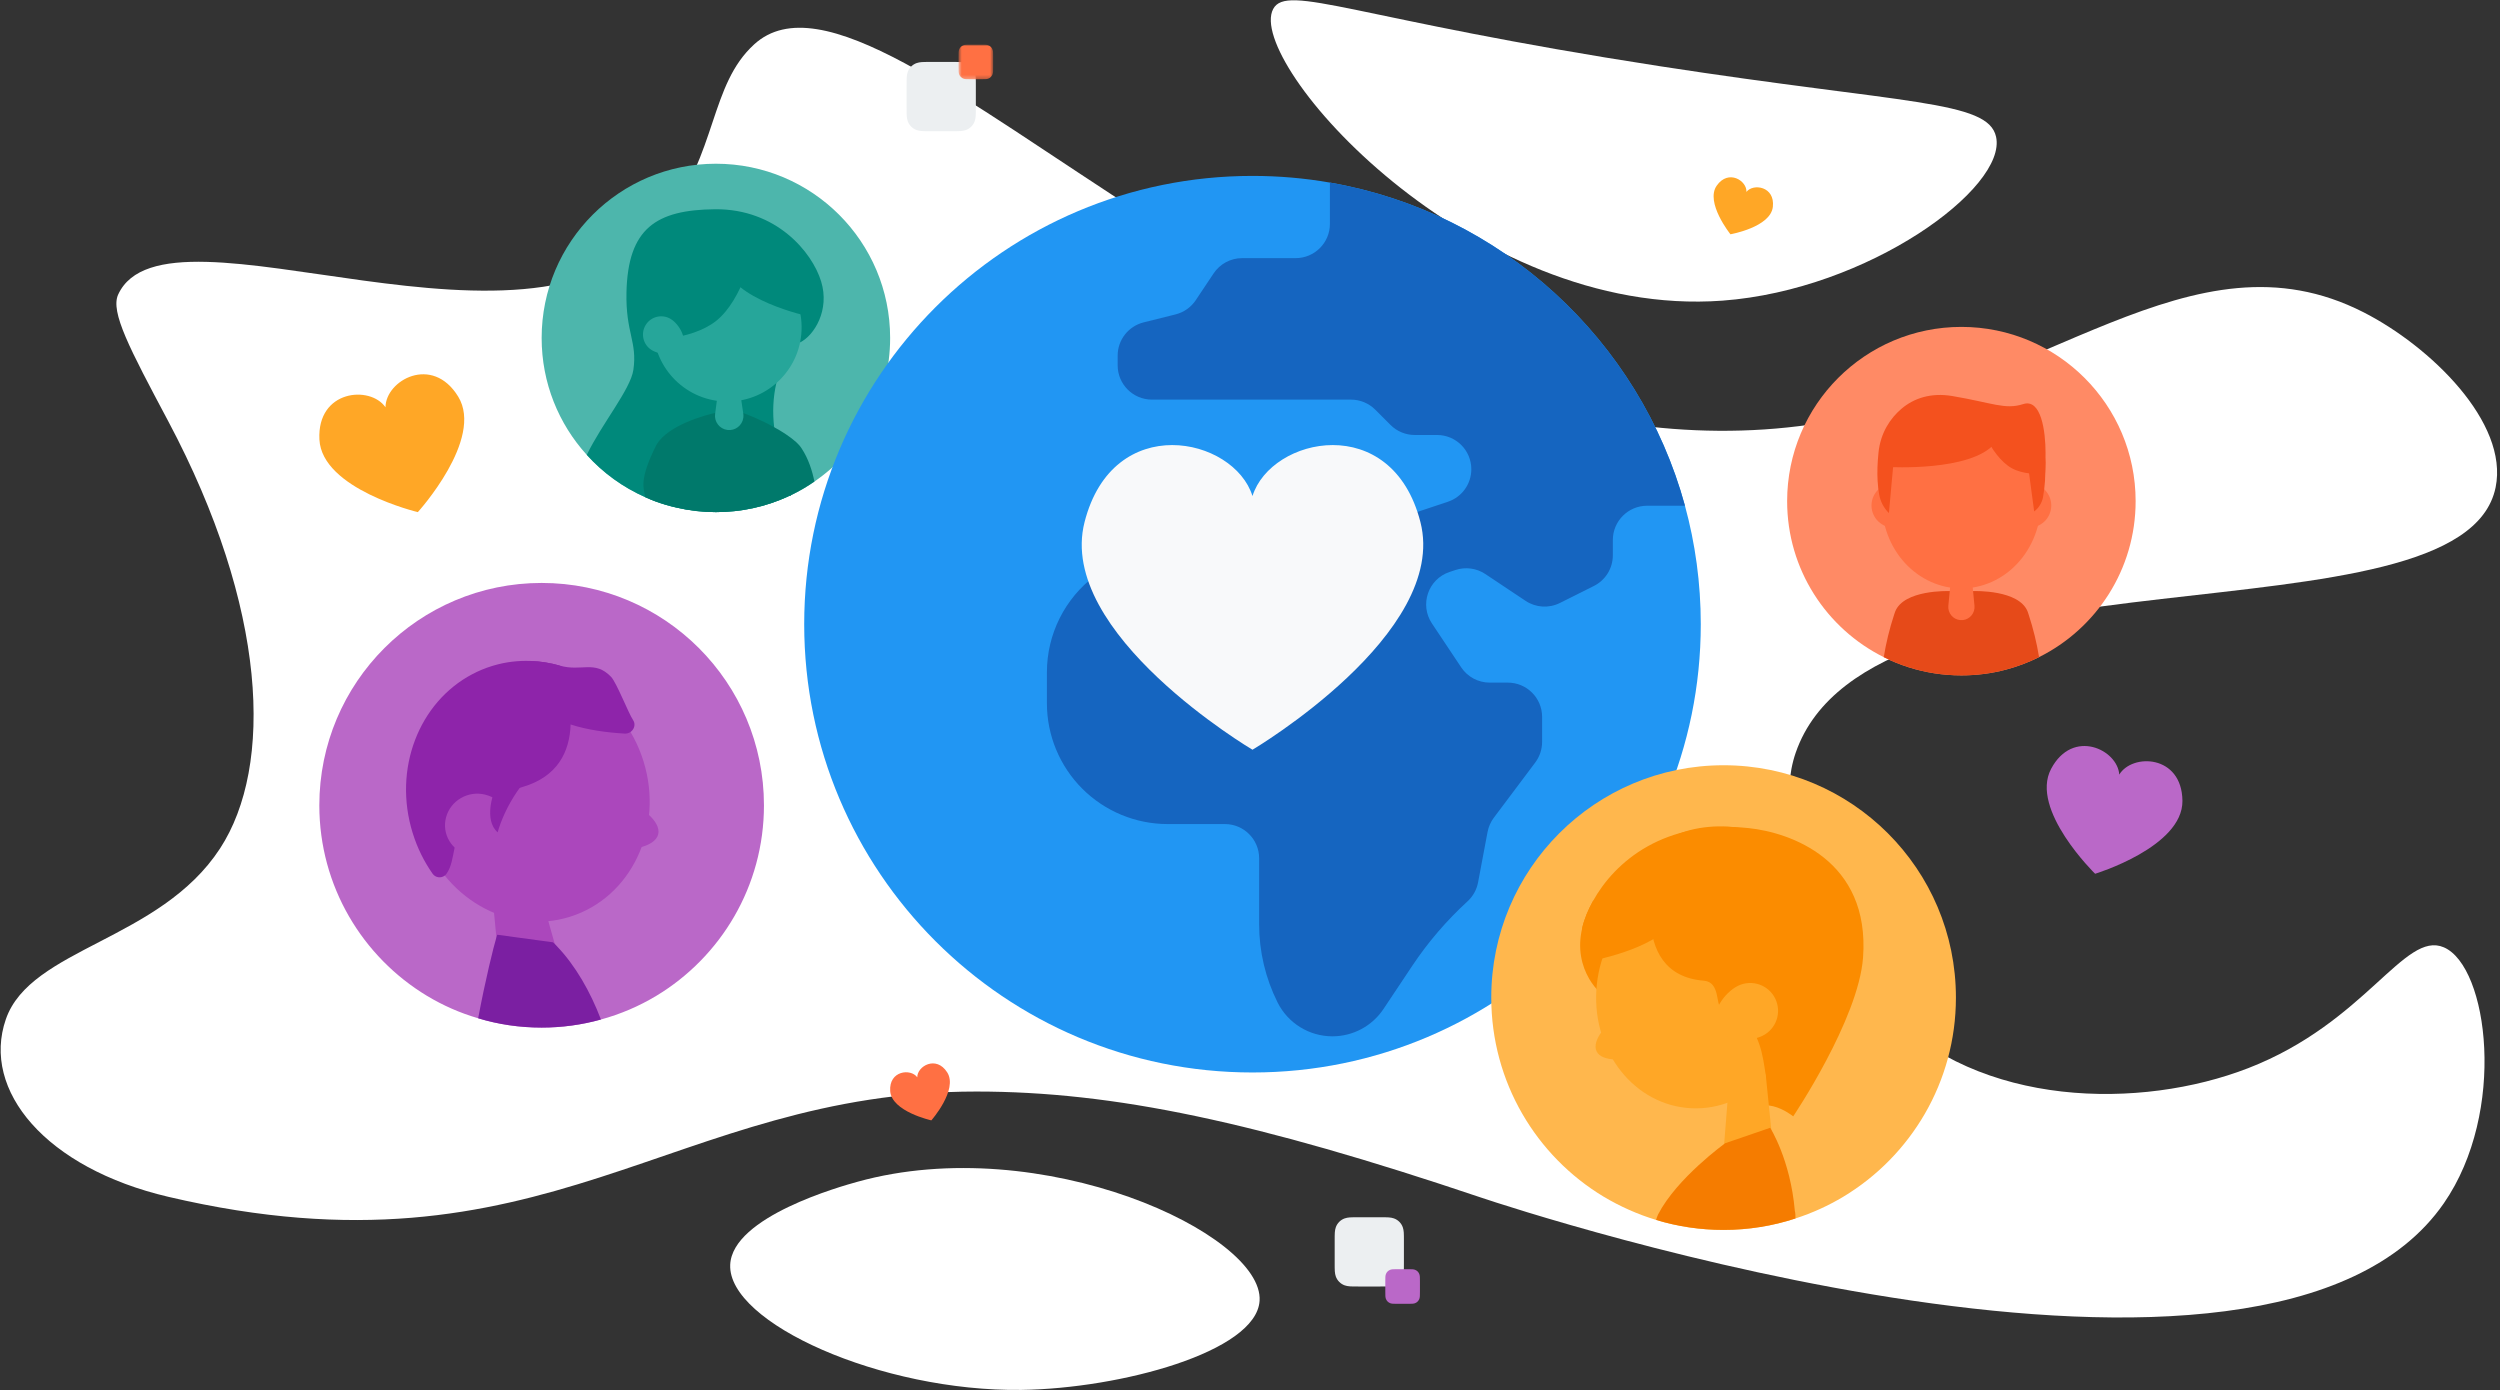<svg xmlns="http://www.w3.org/2000/svg" xmlns:xlink="http://www.w3.org/1999/xlink" width="703" height="391" viewBox="0 0 703 391"><rect x="0" y="0" width="703" height="391" fill="#333333" stroke="none"/><defs><polygon id="a" points="14.601 0 24.337 0 24.337 9.734 14.601 9.734"/></defs><g fill="none" fill-rule="evenodd" transform="translate(.185 .08)"><path fill="#FFF" d="M561.107 38.374C558.818 28.082 535.735 29.24 466.345 18.505 380.844 5.276 361.698-4.867 357.829 2.456 349.95 17.367 413.295 89.696 484.155 84.462 525.167 81.434 564.302 52.747 561.107 38.374M205.148 355.592C204.497 371.89 247.555 391.289 287.072 390.762 314.73 390.392 353.107 380.097 354.012 365.699 355.193 346.911 292.761 317.858 240.945 332.232 236.47 333.474 205.691 342.011 205.148 355.592"/><path fill="#FFF" d="M274.355,306.861 C313.117,306.861 353.125,315.389 416.201,336.648 C427.911,340.594 637.753,409.528 687.033,338.265 C704.829,312.531 699.491,271.691 687.033,266.313 C675.941,261.523 665.146,287.415 632.058,300.267 C601.777,312.029 556.431,311.468 530.193,284.099 C517.86,271.233 496.518,235.422 504.77,211.572 C526.021,150.155 692.256,182.616 701.585,136.96 C705.318,118.691 683.139,97.248 664.424,87.721 C616.031,63.088 574.545,109.853 508.978,119.308 C369.216,139.465 248.854,-21.288 211.907,12.382 C199.366,23.812 201.677,42.501 186.604,62.449 C151.717,108.621 46.648,53.102 33.045,82.742 C30.791,87.655 36.286,97.98 47.092,118.306 C75.054,170.902 76.78,215.341 61.707,238.49 C44.797,264.458 8.41,266.484 1.463,286.523 C-5.483,306.563 12.717,328.395 47.171,336.47 C153.553,361.403 188.438,306.861 274.355,306.861 Z"/><g transform="translate(502.358 91.844)"><path fill="#FF8A65" d="M0,48.998 C0,68.214 11.065,84.848 27.17,92.868 C29.399,93.986 31.726,94.934 34.135,95.701 C38.814,97.196 43.821,97.996 48.998,97.996 C53.351,97.996 57.582,97.432 61.598,96.354 C64.825,95.497 67.911,94.321 70.844,92.859 C86.939,84.84 97.996,68.205 97.996,48.998 C97.996,21.942 76.053,0 48.998,0 C21.942,0 0,21.942 0,48.998"/><path fill="#E64A19" d="M27.169,92.868 C29.398,93.986 31.726,94.934 34.135,95.701 C38.815,97.196 43.82,97.996 48.998,97.996 C53.351,97.996 57.581,97.432 61.599,96.355 C64.824,95.497 67.911,94.321 70.843,92.859 C70.19,88.874 69.226,84.906 67.927,80.945 C67.814,80.593 67.715,80.299 67.642,80.079 C65.225,73.848 52.583,74.29 52.583,74.29 L45.429,74.29 C45.429,74.29 32.788,73.848 30.371,80.079 C30.297,80.299 30.199,80.593 30.077,80.945 C28.778,84.906 27.815,88.874 27.169,92.868"/><path fill="#FF7043" d="M52.681,78.42 L51.293,63.93 C51.173,62.666 50.05,61.741 48.787,61.861 C47.672,61.968 46.819,62.856 46.717,63.93 L45.331,78.42 C45.136,80.449 46.624,82.252 48.654,82.446 C50.684,82.641 52.487,81.153 52.681,79.123 C52.702,78.892 52.7,78.643 52.681,78.42"/><path fill="#FF7043" d="M29.816,36.849 C23.455,48.317 26.887,63.196 37.482,70.081 C48.076,76.967 61.821,73.252 68.181,61.784 C74.542,50.315 71.11,35.436 60.516,28.55 C49.922,21.665 36.177,25.38 29.816,36.849"/><path fill="#FF7043" d="M60.936 54.645C62.75 57.563 68.42 57.319 71.339 55.505 74.257 53.69 75.152 49.854 73.338 46.935 71.523 44.017 67.687 43.122 64.768 44.936 61.85 46.75 59.122 51.727 60.936 54.645M37.062 54.645C35.248 57.563 29.578 57.319 26.659 55.505 23.741 53.69 22.846 49.854 24.66 46.935 26.475 44.017 30.311 43.122 33.23 44.936 36.148 46.75 38.876 51.727 37.062 54.645"/><path fill="#F4511E" d="M54.354,25.739 C54.257,26.588 54.643,28.111 55.395,29.865 L55.395,29.885 C55.53,30.211 55.684,30.539 55.838,30.867 C57.42,34.182 60.08,38.038 63.164,39.734 C64.706,40.583 66.518,41.026 68.292,41.219 C68.387,41.238 68.503,41.238 68.6,41.257 C69.987,41.411 71.337,41.411 72.513,41.354 C72.571,40.351 72.609,39.31 72.629,38.211 L72.629,38.135 C72.551,36.612 72.34,34.993 71.953,33.296 C71.067,29.402 69.005,25.662 65.901,23.022 C62.797,23.137 54.432,24.988 54.354,25.739"/><path fill="#F4511E" d="M28.582,39.398 C28.582,39.398 51.736,40.758 58.418,32.739 C65.1,24.719 52.648,23.79 44.475,24.62 C36.302,25.45 32.764,31.743 28.582,39.398"/><path fill="#F4511E" d="M25.44,43.281 C25.513,44.748 25.684,46.052 25.877,47.133 C26.232,49.119 27.193,50.934 28.62,52.36 L29.449,43.184 L29.893,38.424 L42.653,31.811 L42.653,31.793 L47.319,29.383 L55.839,32.795 L67.539,37.479 L68.291,43.146 L69.467,51.897 C70.777,50.902 71.674,49.451 71.965,47.83 C72.232,46.345 72.404,44.852 72.513,43.281 C72.57,42.278 72.61,41.237 72.628,40.139 L72.628,40.063 C72.667,38.635 72.667,37.093 72.667,35.436 C72.667,29.325 71.434,20.053 66.364,21.711 C61.275,23.349 57.728,21.344 46.412,19.435 C40.436,18.434 35.637,20.053 32.148,23.022 C29.045,25.663 26.268,29.729 25.69,35.339 C25.382,38.366 25.305,40.929 25.44,43.281"/></g><g transform="translate(152.125 45.96)"><path fill="#4DB6AC" d="M0,48.998 C0,61.666 4.797,73.174 12.694,81.879 C17.25,86.918 22.828,90.988 29.135,93.765 C30.024,94.169 30.941,94.546 31.858,94.897 C33.824,95.625 35.873,96.244 37.975,96.703 C41.506,97.538 45.198,97.969 48.998,97.969 C56.167,97.969 62.987,96.433 69.104,93.656 C69.347,93.576 69.589,93.469 69.805,93.334 C69.913,93.307 69.993,93.252 70.074,93.226 C72.392,92.121 74.629,90.826 76.704,89.372 C89.56,80.558 97.996,65.762 97.996,48.998 C97.996,21.912 76.057,0 48.998,0 C21.939,0 0,21.912 0,48.998"/><path fill="#00897B" d="M12.694,81.879 C17.249,86.918 22.828,90.988 29.135,93.765 C30.024,94.169 30.94,94.547 31.857,94.897 C33.824,95.625 35.872,96.244 37.975,96.703 C41.506,97.538 45.198,97.969 48.998,97.969 C56.167,97.969 62.986,96.433 69.104,93.657 C69.347,93.575 69.59,93.469 69.805,93.334 C69.886,93.307 69.966,93.334 70.074,93.334 C70.101,93.307 70.074,93.279 70.074,93.226 C69.347,87.619 67.109,82.31 66.221,78.672 C65.843,77.162 65.574,75.626 65.385,74.089 C64.9,69.939 65.061,65.735 66.004,61.666 C66.086,61.18 66.194,60.722 66.329,60.263 C67.783,54.981 69.966,51.45 72.446,50.346 C72.526,50.319 72.581,50.264 72.661,50.238 L72.689,50.238 C76.651,48.271 81.07,41.155 78.591,33.097 C76.085,24.848 65.951,12.64 48.756,12.801 C32.235,12.964 24.257,18.111 23.853,36.196 C23.61,47.624 26.951,50.049 25.793,57.972 C24.984,63.471 16.953,73.066 12.694,81.879"/><path fill="#26A69A" d="M73.103,45.826 C73.205,57.348 63.948,66.77 52.427,66.873 C40.905,66.975 31.483,57.719 31.38,46.197 C31.278,34.676 40.534,25.253 52.056,25.15 C63.577,25.048 73,34.305 73.103,45.826"/><path fill="#00897B" d="M28.558,49.593 C28.558,49.593 41.739,50.026 49.088,44.18 C56.438,38.334 60.458,23.496 59.339,19.535 C58.221,15.573 43.744,11.55 37.122,17.927 C30.499,24.303 27.003,37.151 28.558,49.593"/><path fill="#00897B" d="M75.216,42.952 C75.216,42.952 52.971,38.276 51.254,27.822 C49.537,17.366 60.213,20.285 66.935,25.217 C73.658,30.15 75.498,34.104 75.216,42.952"/><path fill="#26A69A" d="M39.516,51.624 C38.043,54.041 33.372,53.881 30.955,52.408 C28.537,50.935 27.772,47.781 29.245,45.364 C30.718,42.947 33.872,42.181 36.289,43.655 C38.706,45.128 40.99,49.207 39.516,51.624"/><path fill="#00796B" d="M29.135,93.764 C30.025,94.17 30.94,94.546 31.857,94.897 C33.825,95.624 35.873,96.245 37.975,96.702 C41.505,97.538 45.198,97.97 48.998,97.97 C56.168,97.97 62.986,96.432 69.104,93.657 C69.266,93.441 69.508,93.361 69.804,93.333 C69.885,93.306 69.967,93.333 70.075,93.333 C70.102,93.306 70.075,93.28 70.075,93.225 C72.393,92.12 74.629,90.827 76.705,89.372 C76.111,86.407 75.033,82.984 73.12,80.073 C72.689,79.399 72.15,78.806 71.556,78.267 C69.751,76.677 67.568,75.276 65.385,74.09 C61.72,72.042 58.135,70.641 56.68,70.101 C56.248,69.939 56.006,69.859 56.006,69.859 L49.456,69.912 C49.456,69.912 49.241,69.967 48.837,70.047 C46.168,70.667 35.765,73.39 32.369,78.888 C27.195,89.048 28.757,91.393 29.135,93.764"/><path fill="#26A69A" d="M56.706,70.311 L55.114,59.553 C54.912,58.193 53.646,57.252 52.285,57.454 C51.157,57.62 50.319,58.52 50.179,59.596 L48.779,70.381 C48.494,72.572 50.04,74.58 52.232,74.864 C54.424,75.15 56.43,73.603 56.716,71.412 C56.763,71.043 56.756,70.661 56.706,70.311"/></g><g transform="translate(254.752 12.474)"><path fill="#ECEFF1" d="M12.849,24.336 C15.008,24.336 15.697,24.336 16.67,24.012 C17.818,23.606 18.739,22.685 19.144,21.538 C19.469,20.565 19.469,19.874 19.469,17.717 L19.469,11.487 C19.469,9.329 19.469,8.639 19.144,7.666 C18.738,6.518 17.818,5.597 16.67,5.191 C15.697,4.867 15.008,4.867 12.849,4.867 L6.619,4.867 C4.461,4.867 3.772,4.867 2.798,5.191 C1.652,5.597 0.73,6.518 0.324,7.666 C0,8.639 0,9.329 0,11.487 L0,17.717 C0,19.874 0,20.565 0.324,21.538 C0.73,22.674 1.664,23.606 2.801,24.012 C3.774,24.336 4.461,24.336 6.619,24.336 L12.849,24.336 Z"/><mask id="b" fill="#fff"><use xlink:href="#a"/></mask><path fill="#FF7043" d="M21.027,9.734 C22.106,9.734 22.451,9.734 22.938,9.572 C23.51,9.369 23.971,8.909 24.174,8.335 C24.337,7.848 24.337,7.503 24.337,6.424 L24.337,3.309 C24.337,2.23 24.337,1.886 24.174,1.399 C23.971,0.825 23.51,0.365 22.938,0.162 C22.451,-0 22.106,-0 21.027,-0 L17.911,-0 C16.832,-0 16.488,-0 16.002,0.162 C15.428,0.365 14.967,0.825 14.764,1.399 C14.601,1.886 14.601,2.23 14.601,3.309 L14.601,6.424 C14.601,7.503 14.601,7.848 14.764,8.335 C14.967,8.902 15.434,9.369 16.002,9.572 C16.488,9.734 16.832,9.734 17.911,9.734 L21.027,9.734 Z" mask="url(#b)"/></g><g transform="translate(375.126 342.214)"><path fill="#ECEFF1" d="M12.849,19.47 C15.008,19.47 15.697,19.47 16.67,19.145 C17.818,18.739 18.739,17.818 19.144,16.671 C19.469,15.698 19.469,15.008 19.469,12.851 L19.469,6.62 C19.469,4.462 19.469,3.773 19.144,2.799 C18.738,1.652 17.818,0.731 16.67,0.324 C15.697,0 15.008,0 12.849,0 L6.619,0 C4.461,0 3.772,0 2.798,0.324 C1.652,0.731 0.73,1.652 0.324,2.799 C0,3.773 0,4.462 0,6.62 L0,12.851 C0,15.008 0,15.698 0.324,16.671 C0.73,17.807 1.665,18.739 2.801,19.145 C3.774,19.47 4.461,19.47 6.619,19.47 L12.849,19.47 Z"/><path fill="#BA68C8" d="M20.663,24.337 C21.742,24.337 22.087,24.337 22.574,24.175 C23.147,23.972 23.607,23.512 23.811,22.938 C23.973,22.451 23.973,22.106 23.973,21.027 L23.973,17.912 C23.973,16.833 23.973,16.489 23.811,16.002 C23.607,15.428 23.147,14.968 22.574,14.765 C22.087,14.603 21.742,14.603 20.663,14.603 L17.548,14.603 C16.469,14.603 16.125,14.603 15.638,14.765 C15.064,14.968 14.604,15.428 14.4,16.002 C14.238,16.489 14.238,16.833 14.238,17.912 L14.238,21.027 C14.238,22.106 14.238,22.451 14.4,22.938 C14.604,23.505 15.071,23.972 15.638,24.175 C16.125,24.337 16.469,24.337 17.548,24.337 L20.663,24.337 Z"/></g><g transform="translate(225.957 49.384)"><path fill="#2196F3" d="M247.669,92.75 C234.926,46.124 196.092,10.273 147.828,1.876 C140.759,0.641 133.484,0 126.058,0 C56.436,0 0,56.437 0,126.059 C0,195.681 56.436,252.118 126.058,252.118 C195.68,252.118 252.117,195.681 252.117,126.059 C252.117,114.53 250.567,103.359 247.669,92.75"/><path fill="#1565C0" d="M147.829,1.876 L147.829,13.491 C147.829,18.813 143.514,23.123 138.191,23.123 L123.146,23.123 C119.923,23.123 116.914,24.734 115.13,27.413 L110.108,34.941 C108.776,36.939 106.753,38.362 104.425,38.947 L95.443,41.188 C91.153,42.266 88.144,46.118 88.144,50.536 L88.144,53.271 C88.144,58.592 92.46,62.908 97.781,62.908 L153.755,62.908 C156.312,62.908 158.762,63.924 160.572,65.729 L164.873,70.035 C166.681,71.839 169.132,72.855 171.683,72.855 L177.956,72.855 C183.277,72.855 187.594,77.166 187.594,82.488 C187.594,86.635 184.94,90.316 181.006,91.627 L151.595,101.432 C149.17,102.235 146.528,102.052 144.24,100.909 L135.09,96.334 C130.379,93.97 125.174,92.745 119.903,92.745 L119.353,92.745 C112.004,92.745 104.852,95.129 98.975,99.541 L81.83,112.401 C73.281,118.816 68.249,128.88 68.249,139.565 L68.249,148.308 C68.249,157.309 71.827,165.95 78.197,172.32 C84.566,178.683 93.201,182.262 102.208,182.262 L118.296,182.262 C123.613,182.262 127.929,186.577 127.929,191.9 L127.929,210.478 C127.929,218.092 129.703,225.605 133.109,232.416 C136.031,238.262 142.003,241.952 148.535,241.952 C154.304,241.952 159.693,239.07 162.89,234.267 L170.988,222.118 C175.419,215.469 180.639,209.385 186.531,203.992 C188.066,202.579 189.103,200.714 189.489,198.67 L192.162,184.478 C192.438,183.03 193.037,181.662 193.922,180.478 L205.571,164.954 C206.817,163.287 207.499,161.254 207.499,159.17 L207.499,152.12 C207.499,146.803 203.183,142.488 197.861,142.488 L192.758,142.488 C189.54,142.488 186.531,140.876 184.746,138.198 L176.518,125.851 C172.99,120.565 175.45,113.377 181.483,111.37 L183.13,110.821 C185.952,109.886 189.047,110.297 191.522,111.949 L202.842,119.492 C205.714,121.413 209.399,121.642 212.494,120.097 L222.061,115.309 C225.324,113.682 227.388,110.343 227.388,106.693 L227.388,102.388 C227.388,97.065 231.704,92.75 237.025,92.75 L247.67,92.75 C234.926,46.124 196.092,10.273 147.829,1.876"/><path fill="#F8F9FA" d="M173.284,97.36 C165.283,66.024 131.281,73.357 126.057,90.025 C120.835,73.357 86.835,66.024 78.833,97.36 C70.833,128.693 126.057,161.361 126.057,161.361 C126.057,161.361 181.282,128.693 173.284,97.36 Z"/></g><g transform="translate(419.158 215.107)"><path fill="#FFB74D" d="M0,65.331 C0,89.105 12.655,109.92 31.635,121.34 C36.241,124.073 41.145,126.281 46.349,127.854 C52.34,129.688 58.704,130.662 65.331,130.662 C72.407,130.662 79.183,129.539 85.547,127.442 C90.302,125.907 94.795,123.849 98.988,121.34 C117.97,109.92 130.662,89.105 130.662,65.331 C130.662,29.203 101.385,0 65.331,0 C29.24,0 0,29.203 0,65.331"/><path fill="#FB8C00" d="M70.401,101.213 C74.589,90.291 84.907,98.734 84.907,98.734 C84.907,98.734 103.246,71.491 104.545,54.112 C106.585,26.563 83.989,18.9 72.39,17.676 C48.789,15.185 34.767,27.014 28.557,38.266 C27.894,39.47 27.307,40.683 26.826,41.856 C26.277,43.2 25.858,44.507 25.574,45.752 L25.563,45.853 C24.225,51.525 25.394,56.391 27.553,60.085 C29.261,62.994 31.631,65.182 33.914,66.493 C37.501,68.504 47.611,77.552 49.037,85.784 C50.674,95.16 72.316,87.23 69.027,96.163 L70.401,101.213 Z"/><path fill="#FFA726" d="M29.686,61.657 C27.839,79.155 39.079,94.684 54.792,96.342 C70.505,98 84.739,85.16 86.586,67.662 C88.432,50.164 77.192,34.635 61.48,32.977 C45.767,31.318 31.532,44.159 29.686,61.657"/><path fill="#FB8C00" d="M90.377,73.238 C90.377,73.238 85.228,96.193 81.617,95.312 C73.484,93.328 81.827,73.573 64.599,68.042 C63.092,67.558 64.449,60.953 59.766,60.583 C37.618,58.834 45.719,28.888 48.002,23.03 C50.283,17.173 72.879,13.182 82.009,23.848 C91.138,34.513 94.567,54.554 90.377,73.238"/><path fill="#FB8C00" d="M25.574,45.752 L25.563,45.853 C25.572,49.399 26.596,52.489 28.086,55.043 C36.924,53.196 51.306,48.825 53.713,39.798 C57.196,26.602 43.147,29.021 33.923,34.523 C31.83,35.755 30.041,36.994 28.557,38.265 C27.894,39.47 27.307,40.683 26.827,41.856 C26.277,43.2 25.858,44.507 25.574,45.752"/><path fill="#FFA726" d="M63.336 73.652C65.221 77.543 72.345 77.986 76.235 76.101 80.126 74.217 81.752 69.535 79.868 65.645 77.983 61.754 73.302 60.128 69.411 62.012 65.52 63.897 61.451 69.762 63.336 73.652M29.617 80.447C31.082 83.474 37.868 83.217 41.758 81.332 45.649 79.447 47.614 75.466 46.149 72.439 44.682 69.412 40.34 68.487 36.449 70.37 32.559 72.255 28.151 77.42 29.617 80.447M79.886 113.744 77.27 87.895C76.974 85.321 73.921 80.307 71.347 80.603 69.081 80.863 67.38 82.7 67.207 84.891L64.89 114.009C64.56 118.157 67.655 121.787 71.803 122.116 75.95 122.447 79.581 119.352 79.912 115.203 79.95 114.723 79.936 114.207 79.886 113.744"/><path fill="#F57C00" d="M46.349,127.854 C52.339,129.689 58.704,130.662 65.331,130.662 C72.407,130.662 79.183,129.54 85.548,127.442 C85.548,126.544 85.511,125.832 85.361,125.27 C84.125,110.894 78.434,101.946 78.434,101.946 L65.78,106.289 C65.78,106.289 52.19,116.061 46.911,126.319 C46.686,126.805 46.498,127.33 46.349,127.854"/></g><g transform="translate(89.61 163.844)"><path fill="#BA68C8" d="M0,62.533 C0,85.269 12.138,105.184 30.295,116.121 C34.765,118.804 39.579,120.937 44.668,122.416 C50.308,124.136 56.291,125.03 62.515,125.03 C68.293,125.03 73.897,124.239 79.192,122.76 C84.729,121.246 89.921,119.011 94.735,116.121 C112.892,105.184 125.03,85.269 125.03,62.533 C125.03,27.965 97.039,0 62.515,0 C27.991,0 0,27.965 0,62.533"/><path fill="#AB47BC" d="M91.159,50.149 C96.993,68.936 87.703,88.52 70.409,93.894 C53.116,99.267 34.367,88.393 28.534,69.606 C22.7,50.82 31.99,31.235 49.284,25.862 C66.577,20.489 85.325,31.363 91.159,50.149"/><path fill="#8E24AA" d="M26.245,70.303 C27.556,74.532 29.468,78.378 31.86,81.776 C32.668,82.913 34.22,83.089 35.268,82.29 C35.444,82.149 35.607,81.984 35.75,81.788 C37.159,79.854 37.454,77.253 38.055,74.401 C38.71,71.319 39.737,67.932 42.982,64.741 C44.38,63.375 46.171,62.042 48.531,60.786 C48.684,60.709 48.837,60.621 49.001,60.545 C49.034,60.523 49.066,60.512 49.099,60.491 C51.109,59.475 53.501,58.501 56.364,57.617 C56.648,57.529 56.932,57.442 57.215,57.355 C67.026,54.458 70.401,47.476 70.664,39.794 C70.816,35.292 69.899,30.539 68.588,26.233 C68.271,25.206 67.944,24.2 67.594,23.239 C64.95,22.485 62.197,22.026 59.433,21.939 C55.96,21.808 52.453,22.201 49.001,23.228 C48.837,23.272 48.684,23.315 48.52,23.371 C46.575,23.972 44.729,24.747 42.982,25.676 C28.047,33.533 20.652,52.273 26.245,70.303"/><path fill="#8E24AA" d="M88.211,38.533 C89.358,40.228 87.933,42.488 85.85,42.364 C80.941,42.071 75.445,41.365 70.662,39.793 C65.647,38.145 61.446,35.592 59.478,31.602 C57.204,27.025 57.54,23.893 59.429,21.941 C62.194,22.03 64.951,22.481 67.59,23.235 C73.708,25.027 77.434,21.604 82.038,26.403 C83.572,28.004 86.94,36.653 88.211,38.533"/><path fill="#AB47BC" d="M55.937 70.924C54.657 75.62 46.748 77.717 41.974 76.528 37.198 75.34 34.366 70.57 35.648 65.874 36.928 61.177 41.838 58.334 46.612 59.522 51.388 60.711 57.218 66.227 55.937 70.924M95.273 70.756C94.277 74.409 86.6 75.661 81.825 74.473 77.049 73.284 73.986 69.359 74.984 65.706 75.98 62.053 80.659 60.054 85.433 61.243 90.209 62.431 96.27 67.103 95.273 70.756"/><path fill="#8E24AA" d="M65.44,49.648 C57.721,53.035 51.897,63.702 50.149,70.137 C46.096,66.621 49.135,58.765 49.135,58.765 L52.53,50.456 L65.44,49.648 Z"/><path fill="#AB47BC" d="M51.058,112.992 L48.131,82.319 C47.881,79.256 50.274,72.719 53.336,72.468 C56.031,72.248 58.433,73.991 59.139,76.5 L68.558,109.836 C69.899,114.585 67.138,119.523 62.391,120.864 C57.643,122.207 52.708,119.444 51.365,114.696 C51.209,114.145 51.107,113.542 51.058,112.992"/><path fill="#7B1FA2" d="M44.668,122.416 C50.308,124.136 56.292,125.031 62.515,125.031 C68.292,125.031 73.897,124.239 79.192,122.76 C76.201,114.918 72.006,107.557 66.745,102.089 C66.539,101.882 66.367,101.71 66.228,101.538 C65.885,101.228 65.713,101.056 65.713,101.056 L50.033,98.923 C50.033,98.923 49.929,99.199 49.792,99.68 C49.035,102.157 46.663,111.685 44.668,122.416"/></g><path fill="#BA68C8" d="M613.516,225.101 C613.372,212.089 599.382,211.719 595.752,217.738 C595.297,210.725 582.705,204.621 576.593,216.109 C570.483,227.597 588.961,245.625 588.961,245.625 C588.961,245.625 613.661,238.112 613.516,225.101 Z"/><path fill="#FFA726" d="M128.665 111.457C121.363 99.528 108.247 106.895 108.213 114.449 103.93 108.227 88.943 109.532 89.633 123.502 90.322 137.471 117.31 143.93 117.31 143.93 117.31 143.93 135.967 123.387 128.665 111.457ZM498.344 58.076C498.98 52.333 492.835 51.417 490.912 53.875 491.088 50.76 485.866 47.392 482.555 52.126 479.244 56.861 486.418 65.8 486.418 65.8 486.418 65.8 497.707 63.817 498.344 58.076Z"/><path fill="#FF7043" d="M266.175,301.478 C263.076,296.602 257.71,299.736 257.749,302.856 C255.936,300.316 249.756,300.96 250.138,306.724 C250.52,312.488 261.711,314.968 261.711,314.968 C261.711,314.968 269.274,306.354 266.175,301.478 Z"/></g></svg>